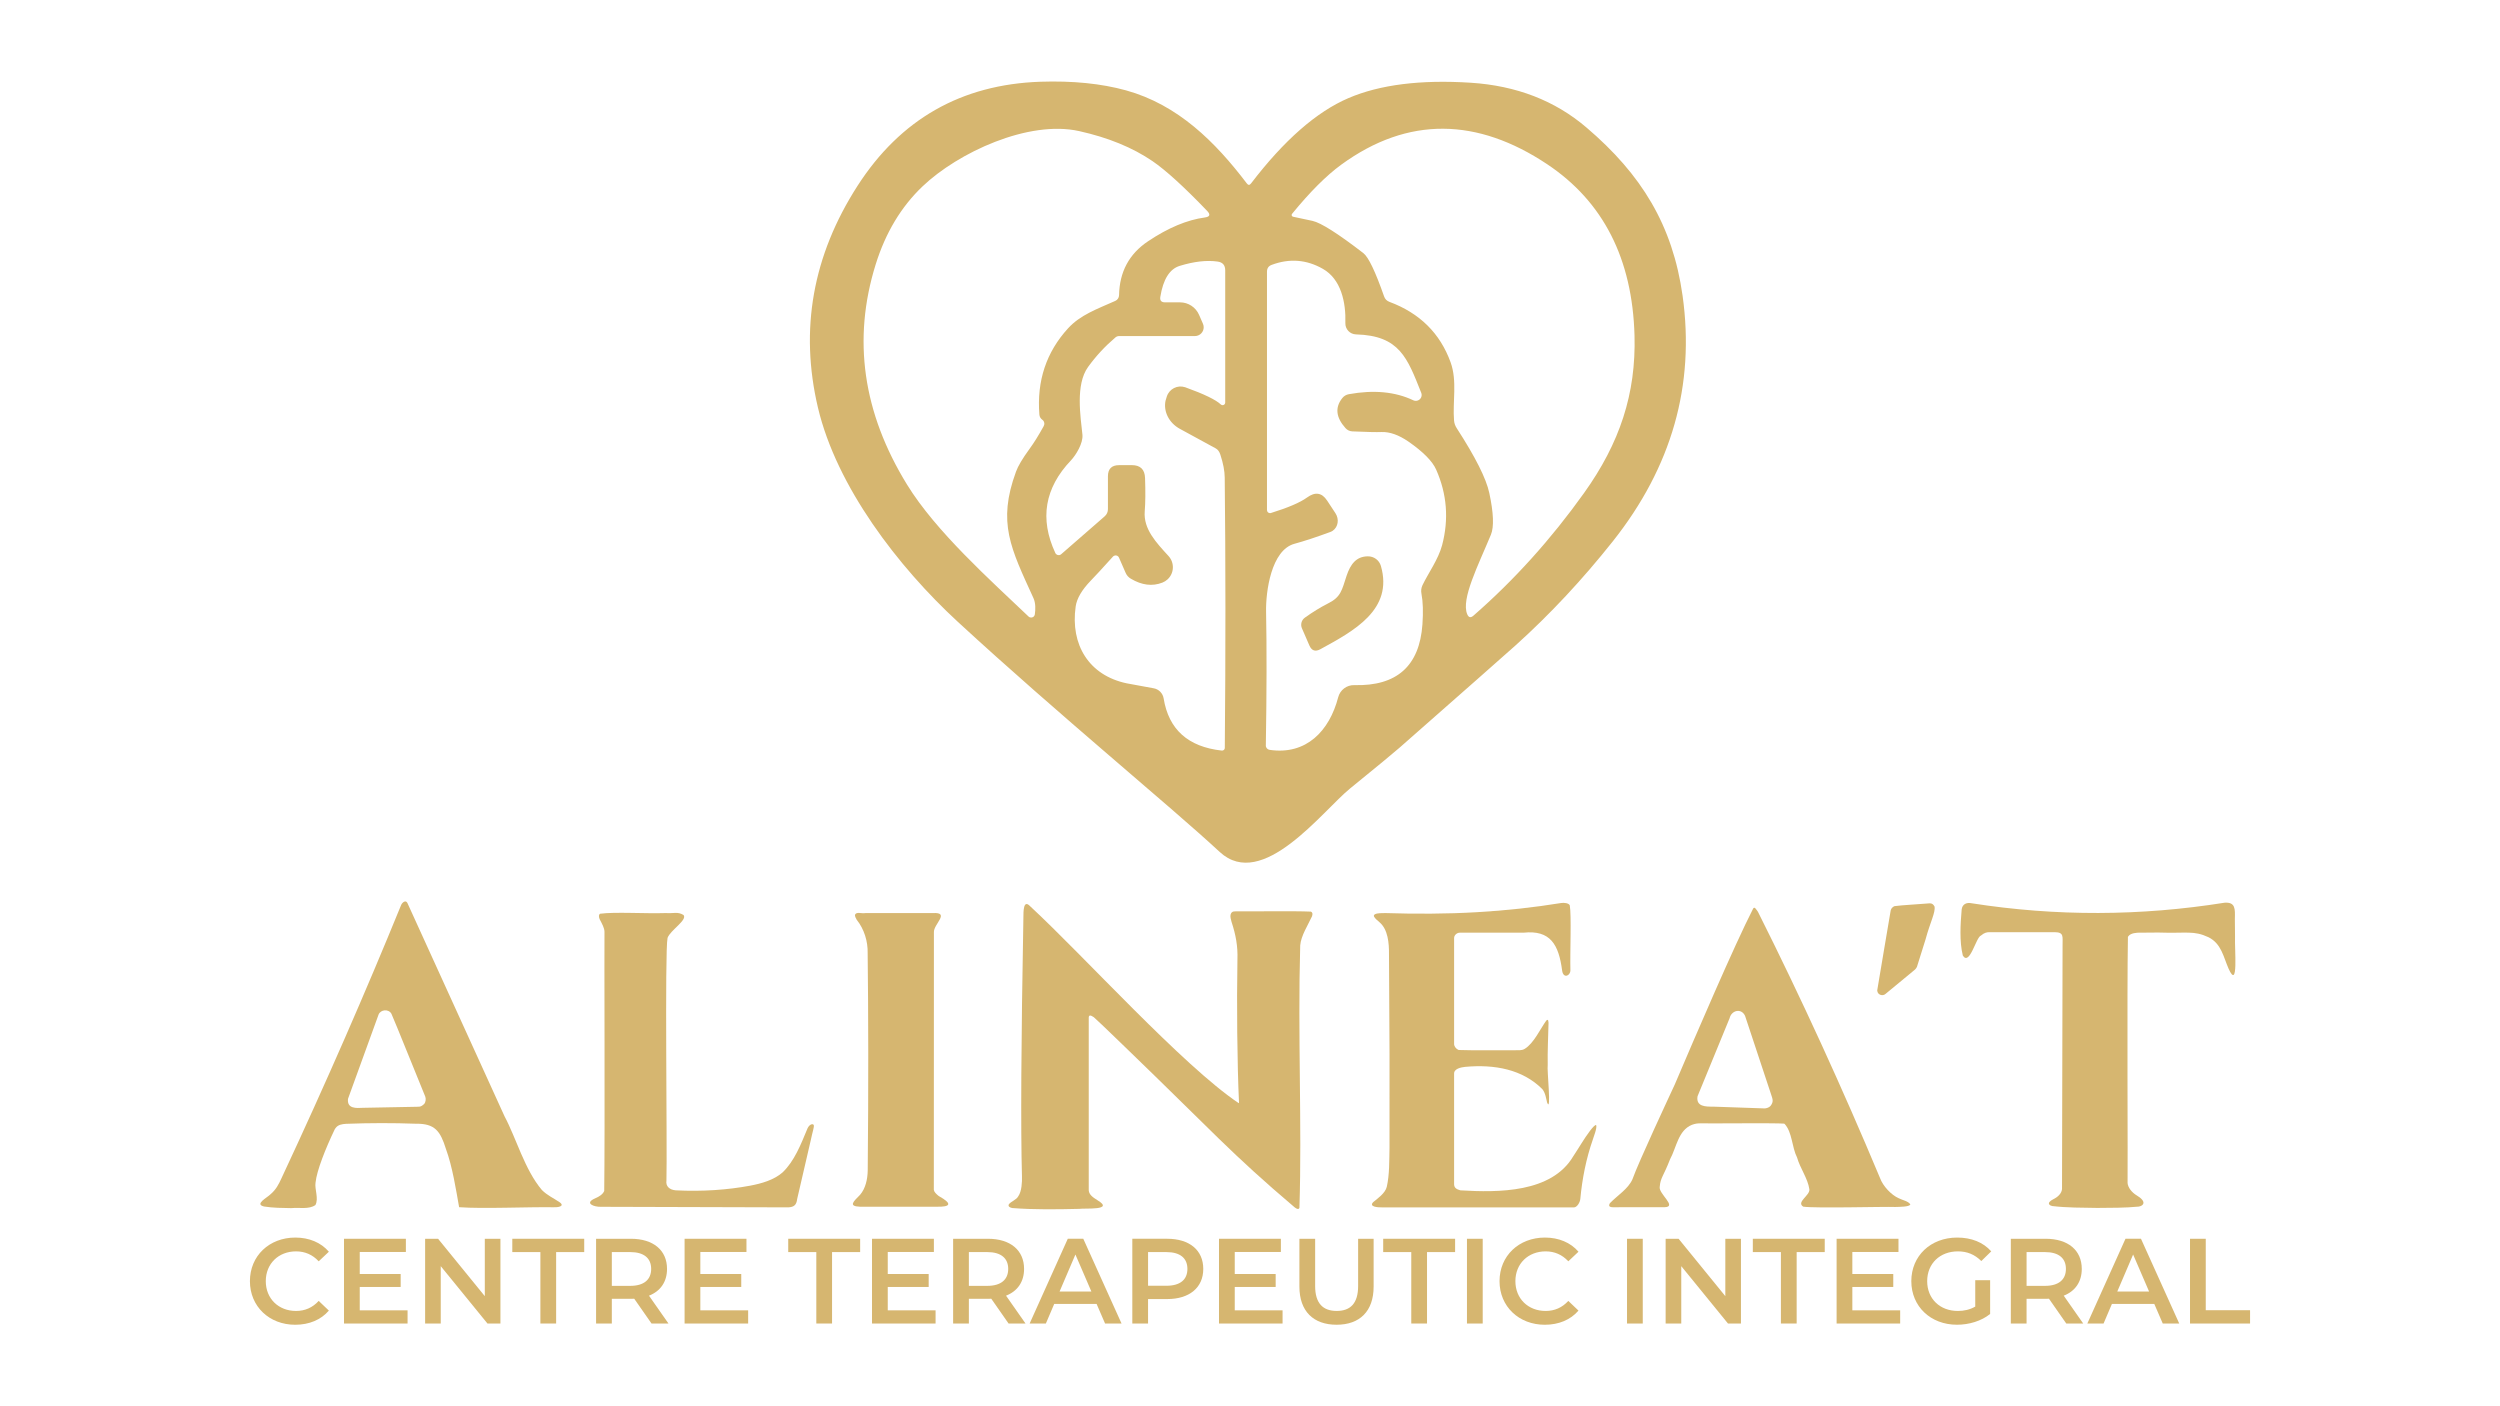 <svg xmlns="http://www.w3.org/2000/svg" id="Capa_1" viewBox="0 0 1920 1080"><defs><style>      .cls-1 {        fill: #d6b670;      }    </style></defs><path class="cls-1" d="M960.8,140.88c25.37-33.19,50.32-55.04,74.86-65.56,24.12-10.31,55.37-14.24,93.76-11.79,35.14,2.25,64.81,13.72,89.02,34.43,42.23,35.99,66.19,74.98,73.8,129.25,9.57,68.58-8.3,131.42-53.59,188.52-23.33,29.4-48.16,55.98-74.48,79.72-8.53,7.65-38.28,33.89-89.27,78.73-4.49,3.95-17.18,14.41-38.05,31.38-21.15,17.22-67.31,79.04-100.06,48.78-39.55-36.62-123.52-105.24-201.06-176.66-45.98-42.36-93.2-103.93-107.55-164.63-14.14-60.01-4.01-116.78,30.38-170.3,32.94-51.19,79.72-77.85,140.36-79.97,24.87-.83,46.81,1.37,65.81,6.61,39.92,11.04,68.62,39.61,92.82,71.49,1.08,1.46,2.16,1.46,3.24,0ZM798.24,318.35c-2.04-25.83,5.3-47.89,22.02-66.19,9.42-10.29,22.02-14.72,36.31-21.08,1.71-.75,2.83-2.46,2.87-4.37.33-17.92,7.76-31.73,22.27-41.42,15.47-10.36,30.03-16.45,43.67-18.28,3.83-.54,4.41-2.2,1.75-4.99-17.76-18.51-31.77-31.27-42.05-38.3-15.26-10.4-34-18.07-56.21-23.02-38.99-8.73-93.07,16.47-120.27,42.36-16.47,15.64-28.51,35.68-36.12,60.14-17.88,57.43-9.84,113.76,24.14,168.99,22.08,35.93,63.75,73.11,93.32,101.31,1.15,1.09,2.97,1.04,4.06-.11.39-.42.65-.94.75-1.51.56-3.81.69-8.73-1.06-12.54-17.4-38.18-27.82-57.83-13.41-97.07,1.54-4.28,4.99-10.11,10.36-17.47,3.33-4.53,6.95-10.33,10.85-17.4.46-.83.64-1.6.56-2.31-.17-1.21-.67-2.1-1.5-2.68-1.41-1-2.18-2.35-2.31-4.05ZM1008.03,169.64c6.49,1.46,19.5,9.71,39.05,24.77,3.91,3.04,9.21,14.12,15.91,33.25.71,2.04,2.08,3.43,4.12,4.18,23.25,8.65,38.91,24.14,46.97,46.47,5.18,14.29,1.43,30.5,2.62,44.54.17,2.16.85,4.16,2.06,5.99,14.35,22.17,22.69,38.76,25.02,49.78,3.29,15.35,3.7,26.01,1.25,32-9.67,23.39-23.08,49.41-18.22,61.07,1.08,2.62,2.68,2.99,4.8,1.12,31.27-27.28,59.57-58.66,84.9-94.13,27.57-38.55,39.99-76.36,38.8-120.9-1.62-59.05-24-102.95-67.12-131.69-53.34-35.5-106.61-37.24-158.2.44-11.39,8.32-23.95,20.88-37.68,37.68-.49.58-.43,1.44.15,1.94.19.16.42.27.66.31,4.78.96,9.75,2.02,14.91,3.18ZM869.23,357.22c6.57,0,9.96,3.31,10.17,9.92.37,10.4.29,18.94-.25,25.64-1.06,13.6,8.86,23.95,18.28,34.25,4.74,5.19,4.4,13.23-.76,17.95-1.15,1.05-2.48,1.88-3.92,2.45-7.74,3.04-15.82,2.04-24.27-2.99-1.83-1.08-3.16-2.58-3.99-4.49l-5.12-11.73c-.58-1.4-2.21-2.05-3.63-1.44-.37.16-.71.4-.99.69-8.53,9.44-14.2,15.6-17.03,18.46-6.86,7.11-10.73,13.72-11.6,19.84-4.18,29.44,10.23,52.9,39.11,59.01,3.66.75,10.56,2.02,20.71,3.81,3.98.67,7.1,3.81,7.74,7.8,3.87,23.83,18.74,37.18,44.6,40.05,1.16.14,2.22-.67,2.36-1.79.01-.09.02-.18.01-.26.67-73.61.64-142.81-.06-207.61-.04-5.03-1.16-10.92-3.37-17.65-.75-2.29-1.91-3.87-3.49-4.74l-27.7-15.1c-8.18-4.48-12.61-13.19-10.92-21.46.12-.46.46-1.56,1-3.31,1.89-5.84,8.14-9.04,13.98-7.15.1.03.2.07.31.1,14.31,5.16,23.37,9.54,27.2,13.16.8.76,2.06.72,2.82-.08.35-.37.54-.85.55-1.36v-101.56c0-3.95-1.93-6.2-5.8-6.74-8.36-1.21-18.09-.1-29.19,3.31-7.74,2.41-12.68,10.33-14.85,23.77-.46,2.83.75,4.24,3.62,4.24h11.54c6.33,0,12.07,3.78,14.6,9.61l2.99,6.86c1.48,3.41-.08,7.38-3.5,8.86-.85.37-1.76.56-2.68.56h-58.2c-1.08,0-2.1.38-2.87,1.06-7.98,6.78-14.99,14.35-21.02,22.71-9.79,13.54-5.74,38.24-4.3,52.03.62,6.43-4.93,15.53-8.8,19.65-20.21,21.21-24.22,44.91-12.04,71.12.65,1.45,2.35,2.09,3.79,1.44.25-.11.49-.26.7-.44l33.37-29.07c1.71-1.5,2.56-3.37,2.56-5.61v-25.14c0-5.74,2.85-8.61,8.55-8.61h9.79ZM1019.13,384.29l6.49,9.86c3.02,4.57,2.1,10.58-2.05,13.44-.58.4-1.21.73-1.88.97-10.94,4.03-20.11,7.05-27.51,9.05-17.9,4.8-22.15,36.81-21.83,52.28.54,27.2.48,61.4-.19,102.62-.05,1.67,1.19,3.12,2.87,3.37,28.2,4.18,45.98-14.53,52.71-40.42,1.48-5.6,6.59-9.45,12.35-9.29,32.65.87,50.09-14.68,52.34-46.66.67-9.52.42-17.36-.75-23.52-.46-2.29-.19-4.49.81-6.61,4.43-9.23,12.1-19.71,15.03-30.63,5.28-19.96,3.76-39.32-4.55-58.08-2.87-6.49-9.96-13.66-21.27-21.52-7.44-5.12-14.35-7.57-20.71-7.36-3.66.17-11.15,0-22.46-.5-2.08-.12-3.83-.98-5.24-2.56-7.28-8.15-8.11-15.78-2.5-22.89,1.33-1.71,3.06-2.74,5.18-3.12,19.09-3.45,35.56-1.89,49.41,4.68,2.23,1.08,4.92.14,6-2.09.55-1.15.6-2.47.12-3.65-10.67-26.76-16.53-43.92-50.09-44.85-4.65-.13-8.31-4.01-8.17-8.66,0-.02,0-.05,0-.07.5-15.91-3.31-33.69-17.28-41.61-12.52-7.15-25.62-8.17-39.3-3.06-2.41.87-3.62,2.62-3.62,5.24v183.09c.02,1.31,1.07,2.36,2.35,2.35.22,0,.44-.04.65-.1,13.27-4.12,22.52-8.09,27.76-11.91,6.24-4.53,11.35-3.78,15.35,2.25Z"></path><path class="cls-1" d="M1019.91,463.45c10.04-4.99,10.6-10.17,14.29-21.33,2.99-8.86,7.42-14.78,16.28-14.85,4.64-.08,8.75,2.93,10.04,7.36,9.73,33.69-20.9,49.97-46.54,64-3.83,2.08-6.61,1.12-8.36-2.87l-5.74-13.22c-1.27-2.91-.34-6.32,2.25-8.17,5.91-4.24,11.83-7.88,17.78-10.92Z"></path><g><g><path class="cls-1" d="M257.04,867.38c-7.14,14.98-13.77,31.62-14.71,40.9-.81,4.98,2.62,12.34-.11,17.21-5.02,3.48-12.14,1.74-18.63,2.35-6.47-.11-13.8-.12-20.84-1.25-7.58-1.81,2.46-6.76,5.03-9.41,4.21-3.59,6.16-7.41,8.42-12.32,34.45-73.75,64.83-143.57,91.68-209.34.86-2.51,3.7-4.54,4.96-2.11,14.25,31.39,32.26,70.67,54.03,118.63,7.26,15.94,13.42,29.49,20.6,45.26,8.98,16.76,15.4,40.9,28.71,56.64,4.19,4.16,8.43,5.89,13.67,9.42,4.39,3.21-1.85,4-4.62,3.81-20.2-.33-53.8,1.32-72.63-.04-2.38-13.37-5.08-30.98-10.15-44.81-4.29-13.74-8.51-19.49-23.02-19.29-17.66-.65-35.33-.63-53.71.07-3.05.2-6.15.67-8.02,3.29l-.67.99ZM267.23,844.25c-.6,7.25,6.19,6.87,11.75,6.54,9.43-.17,28.74-.55,38.71-.74,4.32-.23,5.09.57,8.02-2.17,1.36-1.44,1.49-4.21.89-5.69-1.98-4.61-23.94-59.31-26.02-63.69-2.26-3.86-8.31-3.14-9.83.67-6.02,16.46-17.9,49.25-23.44,64.6l-.08.47Z"></path><path class="cls-1" d="M1120.35,806.4c11.61.5,40.38.06,46.84.17,1.37-.11,2.46-.27,3.79-1.05,7.04-4.29,11.87-15.24,16.62-21.8,1.1-.57,1.36-1.16,1.68,1.77-.24,10.58-.84,22.03-.63,32.44-.71,3.4,3.02,37.32-.46,28.88-.78-3.09-1.3-7.44-3.66-10.33-15.24-15.27-36.78-19.21-59.37-17.12-3.26.35-8.62,1.47-8.41,5.34-.01,6.24,0,47.06,0,70.05,0,7.36,0,12.77,0,14.83.12,2.59,1.56,3.67,4.74,4.6,29.25,1.75,70.16,1.98,86.78-26.18,4.3-6.43,8.18-13.37,12.9-19.59,2.09-2.73,4.23-5.01,4.73-4.25.72,2.44-2.17,9.27-2.62,11.03-5.12,14.65-8.17,30.13-9.59,45.5-.22,2.65-2.42,6.53-4.89,6.6-7.09.07-136.57-.05-147.74-.03-2.46.07-10.12-.33-6.41-4.05,3.24-2.67,9.27-6.84,10.4-11.75,2.13-9.38,1.88-20.14,2.09-30.11.16-46.04.02-95.36-.4-148.66.07-8.26-.72-18.8-7.26-24.38-3.01-2.72-2.52-2-4.15-4.21-.45-.86-.18-1.56.75-2,1.83-.93,5.47-.81,7.77-.86,23.29.75,47.31.68,70.3-.67,22.55-1.27,44.11-3.69,64.81-7.05,2.19-.35,5.87.02,6.62,1.78,1.37,7.61.13,36.01.49,50.02-.16,4.28-5.43,6.36-6.34.17-2.62-20.16-9.1-31.36-29.66-29.18-14.81,0-42.86-.01-48.84,0-2.23-.06-4.44,1.83-4.48,4.02-.02,8.16,0,73,0,81.16-.13,1.93,1.29,3.81,3.05,4.71l.54.19Z"></path><path class="cls-1" d="M1634.24,719.56c-.77,42.32,0,180.81-.26,188.96.26,3.48,3.18,7.27,7.11,9.61,3.07,1.8,6.17,4.58,4.75,6.73-.54.91-1.76,1.51-3.25,1.8-10.42,1.02-21.3.95-31.95,1.03-11.46-.2-23.08-.1-34.56-1.44-1.03-.25-1.82-.66-2.2-1.18-1.05-1.26.64-2.85,3.03-4.05,3.35-1.59,6.44-4.38,6.72-7.86.03-8.38.34-152.96.42-187.06-.09-6.74,1.29-10.12-6.05-10.19-14.72,0-36.83-.01-49.83,0-2.26-.03-4.12.34-6.79,2.59-3.83,1.22-8.67,23.64-13.93,15.39-2.71-11.04-1.81-24.12-.89-35.41.48-4.06,3.73-5.61,7.68-4.77,64.94,10.18,129.79,9.86,194.24-.43,8.35-.55,8.09,4.64,7.89,12.43.04,3.75.08,8.48.13,13.26-.42,10.08,2.73,41.85-4.9,25.09-4.05-9.15-5.49-19.26-15.48-24.27-11.5-5.34-16.38-2.84-38.67-3.6-4.53.02-9.51.06-13.33.11-3.02-.13-7.85.24-9.6,2.81l-.27.44Z"></path><path class="cls-1" d="M951.56,846.84c-1.41-29.78-1.82-76.03-1.21-110.01.38-9.95-1.27-18.94-4.5-28.73-.47-1.66-1.17-4.09-.77-5.63.88-3.2,3.21-2.45,6.24-2.57,10.82.17,41.64-.38,55.49.23,1.31.72,1.38,1.61.85,3.52-3.1,6.77-8.55,15.08-9.1,22.47-1.96,68.81,1.43,138-.6,201.46-.5,1.4-1.81,1.12-3.63-.3-49.18-41.69-62.98-58.23-129.88-122.77-8.67-8.26-15.83-15.46-24.43-23.31-2.44-1.64-3.7-1.78-3.87.13-.01,8.94,0,123.93,0,132.86.26,3.32,2.99,5.28,6.92,7.73,12.88,7.81-9.69,5.83-14.15,6.49-17.1.41-34.94.68-51.59-.64-1.65-.33-3.33-1.19-2.57-2.8,1.64-2.34,5.82-3.37,7.32-6.32,2.57-3.63,2.97-10.86,2.78-15.32-1.01-36.99-.64-103.2,1.11-198.9.04-4.13-.13-14.15,5.22-8.39,41.48,38.38,117.05,122.29,160.11,151.17l.25-.36Z"></path><path class="cls-1" d="M1441.7,760.63c2.11-12.99,8.23-48.69,10.38-61.57.26-1.29,1.6-2.68,2.88-3.14,5.81-.81,17.09-1.32,23.69-1.92,3.59-.17,5.26-1,7.06,2.17.88,4.59-3.33,12.04-6.87,25.23-3.21,10.21-6.16,19.79-6.63,21.15-.96,1.89-1.55,2.1-3.7,3.91-5.35,4.42-18.05,14.91-20.47,16.9-2.12,1.9-5.86.75-6.27-2.22l-.06-.49Z"></path><path class="cls-1" d="M1370.09,862.94c-6.79-.57-55.75-.02-64.54-.21-2.15.03-3.58.22-6.15,1.13-10.59,4.31-11.81,17.28-16.8,26.47-4.99,12.92-7.37,14.12-7.91,20.99-1.31,5.31,13.86,15.59,3.68,15.81-4.86.06-24.91,0-34.73.02-3.5-.22-9.73,1.15-7.22-3.12,5.71-5.9,14.01-10.93,17.27-18.29,4.69-13.24,28.61-64.35,32.53-72.84,15.68-36.83,45.99-107.43,60.23-135.17,1.13-1.58,2,.3,3.62,2.48,33.54,66.91,64.84,135.37,93.76,204.46,2.31,6.42,8.82,13.1,14.24,15.51,3.61,1.79,7.23,2.17,9.05,4.75-.33,2.05-8.91,1.92-11.59,2.03-8.94-.37-60.55,1.15-70.64-.24-5.63-3.54,5.28-8.59,4.71-13.31-1.23-8.48-7.17-16.25-9.43-24.38-4.14-8.17-3.62-19.34-9.59-25.88l-.48-.21ZM1303.65,842.29c-1.01,7.58,6.14,7.66,12.02,7.61,7.94.31,34.02,1.19,39.75,1.37,1.58-.21,3.18-.65,4.38-1.97,2.49-3.27,1.61-5.09.45-8.65-5.4-16.29-19.09-57.68-20.05-60.49-2.89-6.17-10.46-4.27-11.87,1.84-6.42,15.6-18.79,45.66-24.55,59.77l-.11.5Z"></path><path class="cls-1" d="M464.04,914.68c.61-43.94-.02-191.26.2-199.06-.04-2.92-1.75-5.9-3.74-9.74-.81-1.97-.63-3.53.31-4.13,11.75-1.55,34.55.02,50.72-.52,5.87.44,8.91-1.27,13.42,1.49,3.22,3.78-10.2,11.72-12.26,17.58-2.25,9.91-.18,161.69-.86,186.37-.68,4.44,2.38,7.1,7.11,7.51,20.65,1.04,39.88-.36,57.07-3.56,8.68-1.63,18.3-4.29,25.05-10.24,9.03-8.66,13.95-21.29,19.17-33.9,1.58-3.26,4.16-3.66,4.72-2.45.53,1.39-.96,5.16-2.23,11.46-3.17,13.69-8.4,36.31-10.49,45.34-.54,4.62-2.4,6.17-6.77,6.43-38.27-.19-88.73-.27-143.92-.43-5.34.19-13.02-2.7-4.69-6.39,3.36-1.52,5.72-2.9,6.97-5.3l.2-.46Z"></path><path class="cls-1" d="M721.26,918.73c10.12,5.67,9.18,8.32-2.28,8.03-12.02,0-52.81,0-58.54,0-9.15-.35-5.07-3.93.12-9.17,4.17-4.85,5.72-11.9,5.85-18.6.62-64.81.49-120.41-.05-167,.21-8.99-2.63-18.41-8.42-25.63-.61-1.07-1.68-2.91-1.21-4.01,1.25-2.23,4.65-.61,7.86-1.09,14.55-.03,41.49.02,51.56,0,13.98-.91.87,8.46,1.09,14.57.1,5.77-.13,156.97-.06,198,.25,1.57,1.67,2.97,3.35,4.39l.73.51Z"></path></g><g><path class="cls-1" d="M191.94,983.92c0-19.44,14.88-33.47,34.87-33.47,10.6,0,19.71,3.81,25.76,10.88l-7.81,7.35c-4.74-5.12-10.6-7.63-17.39-7.63-13.48,0-23.25,9.48-23.25,22.88s9.76,22.88,23.25,22.88c6.79,0,12.65-2.51,17.39-7.72l7.81,7.44c-6.04,7.07-15.16,10.88-25.85,10.88-19.9,0-34.78-14.04-34.78-33.47Z"></path><path class="cls-1" d="M313.01,1006.33v10.14h-48.82v-65.09h47.52v10.14h-35.43v16.92h31.43v9.95h-31.43v17.95h36.73Z"></path><path class="cls-1" d="M384.33,951.38v65.09h-9.95l-35.89-44.07v44.07h-12v-65.09h9.95l35.89,44.07v-44.07h12Z"></path><path class="cls-1" d="M415.02,961.6h-21.57v-10.23h55.23v10.23h-21.57v54.86h-12.09v-54.86Z"></path><path class="cls-1" d="M500.38,1016.47l-13.3-19.06c-.84.09-1.67.09-2.51.09h-14.69v18.97h-12.09v-65.09h26.78c17.11,0,27.71,8.74,27.71,23.15,0,9.86-5.02,17.11-13.86,20.55l14.97,21.39h-13.02ZM484.01,961.6h-14.13v25.94h14.13c10.6,0,16.09-4.84,16.09-13.02s-5.49-12.92-16.09-12.92Z"></path><path class="cls-1" d="M574.58,1006.33v10.14h-48.82v-65.09h47.52v10.14h-35.43v16.92h31.43v9.95h-31.43v17.95h36.73Z"></path><path class="cls-1" d="M626.93,961.6h-21.57v-10.23h55.23v10.23h-21.57v54.86h-12.09v-54.86Z"></path><path class="cls-1" d="M718.52,1006.33v10.14h-48.82v-65.09h47.52v10.14h-35.43v16.92h31.43v9.95h-31.43v17.95h36.73Z"></path><path class="cls-1" d="M774.59,1016.47l-13.3-19.06c-.84.09-1.67.09-2.51.09h-14.69v18.97h-12.09v-65.09h26.78c17.11,0,27.71,8.74,27.71,23.15,0,9.86-5.02,17.11-13.86,20.55l14.97,21.39h-13.02ZM758.22,961.6h-14.13v25.94h14.13c10.6,0,16.09-4.84,16.09-13.02s-5.49-12.92-16.09-12.92Z"></path><path class="cls-1" d="M842.19,1001.4h-32.54l-6.42,15.06h-12.46l29.29-65.09h11.9l29.38,65.09h-12.65l-6.51-15.06ZM838.19,991.92l-12.27-28.45-12.18,28.45h24.46Z"></path><path class="cls-1" d="M924.11,974.53c0,14.32-10.6,23.15-27.71,23.15h-14.69v18.78h-12.09v-65.09h26.78c17.11,0,27.71,8.74,27.71,23.15ZM911.93,974.53c0-8.18-5.49-12.92-16.09-12.92h-14.13v25.85h14.13c10.6,0,16.09-4.74,16.09-12.92Z"></path><path class="cls-1" d="M985.01,1006.33v10.14h-48.82v-65.09h47.52v10.14h-35.43v16.92h31.43v9.95h-31.43v17.95h36.73Z"></path><path class="cls-1" d="M997.94,988.11v-36.73h12.09v36.26c0,13.39,6.04,19.16,16.55,19.16s16.46-5.77,16.46-19.16v-36.26h11.9v36.73c0,18.97-10.69,29.29-28.45,29.29s-28.55-10.32-28.55-29.29Z"></path><path class="cls-1" d="M1083.86,961.6h-21.57v-10.23h55.23v10.23h-21.57v54.86h-12.09v-54.86Z"></path><path class="cls-1" d="M1126.63,951.38h12.09v65.09h-12.09v-65.09Z"></path><path class="cls-1" d="M1151.64,983.92c0-19.44,14.88-33.47,34.87-33.47,10.6,0,19.71,3.81,25.76,10.88l-7.81,7.35c-4.74-5.12-10.6-7.63-17.39-7.63-13.48,0-23.25,9.48-23.25,22.88s9.76,22.88,23.25,22.88c6.79,0,12.65-2.51,17.39-7.72l7.81,7.44c-6.04,7.07-15.16,10.88-25.85,10.88-19.9,0-34.78-14.04-34.78-33.47Z"></path><path class="cls-1" d="M1249.55,951.38h12.09v65.09h-12.09v-65.09Z"></path><path class="cls-1" d="M1337.05,951.38v65.09h-9.95l-35.89-44.07v44.07h-12v-65.09h9.95l35.89,44.07v-44.07h12Z"></path><path class="cls-1" d="M1367.74,961.6h-21.57v-10.23h55.23v10.23h-21.57v54.86h-12.09v-54.86Z"></path><path class="cls-1" d="M1459.33,1006.33v10.14h-48.82v-65.09h47.52v10.14h-35.43v16.92h31.43v9.95h-31.43v17.95h36.73Z"></path><path class="cls-1" d="M1516.98,983.18h11.44v25.94c-6.79,5.49-16.27,8.27-25.48,8.27-20.18,0-35.05-14.04-35.05-33.47s14.88-33.47,35.24-33.47c10.88,0,19.99,3.62,26.13,10.6l-7.62,7.44c-5.11-5.11-10.97-7.44-17.95-7.44-13.86,0-23.62,9.39-23.62,22.88s9.76,22.88,23.53,22.88c4.65,0,9.21-.93,13.39-3.35v-20.27Z"></path><path class="cls-1" d="M1586.9,1016.47l-13.3-19.06c-.84.09-1.67.09-2.51.09h-14.69v18.97h-12.09v-65.09h26.78c17.11,0,27.71,8.74,27.71,23.15,0,9.86-5.02,17.11-13.86,20.55l14.97,21.39h-13.02ZM1570.54,961.6h-14.13v25.94h14.13c10.6,0,16.09-4.84,16.09-13.02s-5.49-12.92-16.09-12.92Z"></path><path class="cls-1" d="M1654.5,1001.4h-32.54l-6.42,15.06h-12.46l29.29-65.09h11.9l29.38,65.09h-12.65l-6.51-15.06ZM1650.51,991.92l-12.27-28.45-12.18,28.45h24.46Z"></path><path class="cls-1" d="M1681.93,951.38h12.09v54.86h34.03v10.23h-46.12v-65.09Z"></path></g></g></svg>